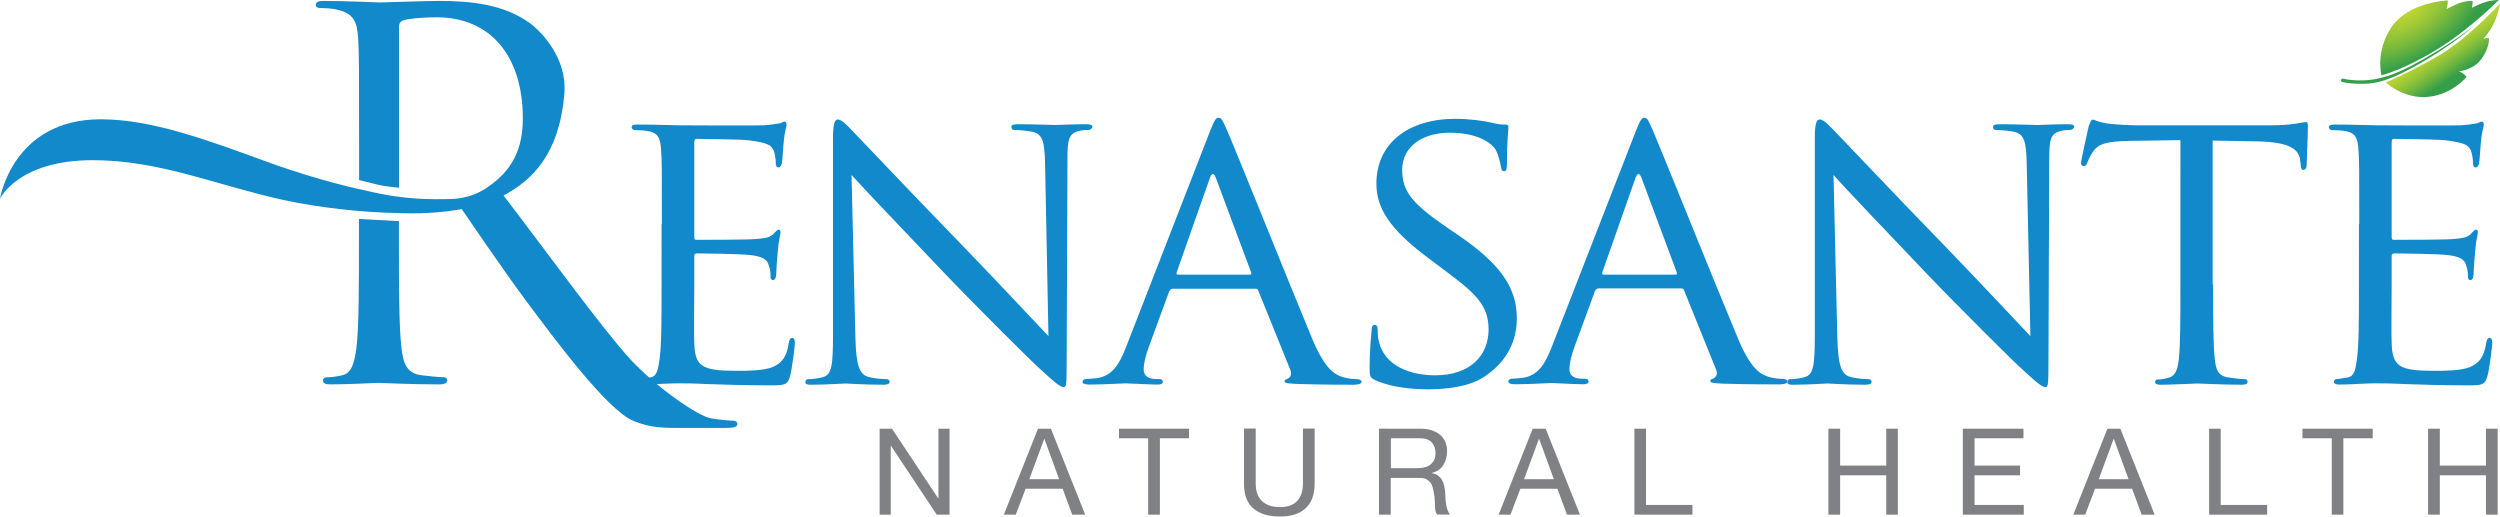 <?xml version="1.0" encoding="utf-8"?>
<!-- Generator: Adobe Illustrator 24.1.2, SVG Export Plug-In . SVG Version: 6.00 Build 0)  -->
<svg version="1.1" id="Layer_1" xmlns="http://www.w3.org/2000/svg" xmlns:xlink="http://www.w3.org/1999/xlink" x="0px" y="0px"
	 viewBox="0 0 162 33.47" style="enable-background:new 0 0 162 33.47;" xml:space="preserve">
<style type="text/css">
	.st0{fill:#1189CA;}
	.st1{fill:#808184;}
	.st2{clip-path:url(#SVGID_2_);fill:url(#SVGID_3_);}
	.st3{clip-path:url(#SVGID_5_);fill:url(#SVGID_6_);}
	.st4{fill:#349E49;}
</style>
<g>
	<path class="st0" d="M42.89,14.51c0-3.46,0-4.09-0.05-4.8c-0.05-0.76-0.18-1.13-0.94-1.23c-0.18-0.03-0.58-0.05-0.79-0.05
		c-0.08,0-0.18-0.1-0.18-0.18c0-0.13,0.1-0.18,0.37-0.18c1.05,0,2.55,0.05,2.68,0.05c0.16,0,4.99,0.03,5.51,0
		c0.45-0.03,0.87-0.1,1.05-0.13c0.11-0.03,0.21-0.11,0.32-0.11c0.08,0,0.11,0.11,0.11,0.21c0,0.16-0.13,0.42-0.18,1.05
		c-0.03,0.21-0.08,1.21-0.13,1.47c-0.03,0.1-0.11,0.24-0.21,0.24c-0.13,0-0.18-0.11-0.18-0.29c0-0.16-0.03-0.52-0.13-0.79
		c-0.16-0.37-0.39-0.52-1.65-0.68C48.06,9.03,45.38,9,45.12,9c-0.1,0-0.13,0.08-0.13,0.24v6.06c0,0.16,0,0.24,0.13,0.24
		c0.29,0,3.33,0,3.86-0.05c0.55-0.05,0.89-0.08,1.13-0.32c0.16-0.16,0.26-0.29,0.34-0.29c0.08,0,0.13,0.05,0.13,0.18
		c0,0.13-0.13,0.5-0.18,1.23c-0.05,0.45-0.1,1.29-0.1,1.44c0,0.18-0.05,0.42-0.21,0.42c-0.1,0-0.16-0.08-0.16-0.21
		c0-0.21,0-0.45-0.11-0.73c-0.08-0.32-0.29-0.58-1.18-0.68c-0.63-0.08-3.1-0.11-3.49-0.11c-0.13,0-0.16,0.08-0.16,0.16v1.86
		c0,0.76-0.03,3.36,0,3.8c0.05,1.5,0.47,1.79,2.76,1.79c0.6,0,1.71,0,2.31-0.24c0.6-0.26,0.92-0.66,1.05-1.55
		c0.05-0.26,0.1-0.34,0.24-0.34c0.13,0,0.16,0.18,0.16,0.34c0,0.16-0.18,1.68-0.32,2.15c-0.16,0.58-0.39,0.58-1.29,0.58
		c-1.73,0-3.07-0.05-4.02-0.08c-0.97-0.05-1.57-0.05-1.92-0.05c-0.05,0-0.5,0-1,0.03c-0.45,0.03-0.97,0.05-1.34,0.05
		c-0.24,0-0.37-0.05-0.37-0.18c0-0.08,0.05-0.18,0.18-0.18c0.21,0,0.5-0.08,0.71-0.1c0.45-0.08,0.5-0.53,0.6-1.18
		c0.13-0.92,0.13-2.68,0.13-4.83V14.51z"/>
	<path class="st0" d="M55.43,21.89c0.05,1.84,0.26,2.39,0.89,2.55c0.42,0.1,0.94,0.13,1.15,0.13c0.1,0,0.18,0.08,0.18,0.18
		c0,0.13-0.16,0.18-0.42,0.18c-1.31,0-2.23-0.08-2.44-0.08c-0.21,0-1.18,0.08-2.23,0.08c-0.24,0-0.37-0.02-0.37-0.18
		c0-0.11,0.08-0.18,0.18-0.18c0.18,0,0.6-0.03,0.95-0.13c0.58-0.16,0.66-0.76,0.66-2.78V8.87c0-0.89,0.13-1.13,0.31-1.13
		c0.26,0,0.66,0.45,0.89,0.68c0.37,0.37,3.73,3.94,7.3,7.61c2.28,2.36,4.75,5.01,5.46,5.75L67.72,10.6
		c-0.03-1.44-0.16-1.94-0.87-2.07c-0.42-0.08-0.95-0.11-1.13-0.11c-0.16,0-0.18-0.13-0.18-0.21c0-0.13,0.18-0.16,0.45-0.16
		c1.05,0,2.15,0.05,2.41,0.05c0.26,0,1.02-0.05,1.97-0.05c0.24,0,0.42,0.03,0.42,0.16c0,0.08-0.1,0.21-0.26,0.21
		c-0.1,0-0.29,0-0.55,0.05c-0.76,0.16-0.81,0.6-0.81,1.94l-0.05,13.07c0,1.47-0.03,1.6-0.18,1.6c-0.24,0-0.47-0.18-1.76-1.37
		c-0.24-0.21-3.57-3.49-6.01-6.04c-2.68-2.81-5.28-5.54-5.99-6.33L55.43,21.89z"/>
	<path class="st0" d="M78.41,8.5c0.29-0.73,0.39-0.87,0.55-0.87c0.24,0,0.32,0.32,0.55,0.81C79.94,9.4,83.64,18.61,85.05,22
		c0.84,1.99,1.47,2.28,1.97,2.44c0.34,0.1,0.68,0.13,0.92,0.13c0.13,0,0.29,0.05,0.29,0.18c0,0.13-0.26,0.18-0.53,0.18
		c-0.34,0-2.05,0-3.65-0.05c-0.45-0.03-0.81-0.03-0.81-0.16c0-0.11,0.05-0.11,0.16-0.16c0.13-0.05,0.37-0.24,0.21-0.6l-2.07-5.12
		c-0.05-0.11-0.08-0.13-0.21-0.13H76c-0.1,0-0.18,0.05-0.24,0.18l-1.31,3.57c-0.21,0.55-0.34,1.1-0.34,1.5c0,0.45,0.39,0.6,0.79,0.6
		h0.21c0.18,0,0.24,0.08,0.24,0.18c0,0.13-0.13,0.18-0.34,0.18c-0.55,0-1.81-0.08-2.07-0.08c-0.24,0-1.39,0.08-2.34,0.08
		c-0.29,0-0.45-0.05-0.45-0.18c0-0.11,0.11-0.18,0.21-0.18c0.16,0,0.5-0.03,0.68-0.05c1.05-0.13,1.5-0.92,1.94-2.05L78.41,8.5z
		 M80.99,17.8c0.1,0,0.1-0.05,0.08-0.16l-2.28-6.11c-0.13-0.34-0.26-0.34-0.39,0l-2.15,6.11c-0.03,0.11,0,0.16,0.08,0.16H80.99z"/>
	<path class="st0" d="M89.09,24.62c-0.32-0.16-0.34-0.24-0.34-0.84c0-1.1,0.1-1.99,0.13-2.36c0-0.24,0.05-0.37,0.18-0.37
		c0.13,0,0.21,0.08,0.21,0.26c0,0.18,0,0.5,0.08,0.81c0.37,1.63,2.1,2.2,3.65,2.2c2.28,0,3.46-1.29,3.46-2.97
		c0-1.6-0.87-2.36-2.91-3.88l-1.05-0.79c-2.49-1.86-3.31-3.23-3.31-4.78c0-2.62,2.07-4.2,5.12-4.2c0.92,0,1.84,0.13,2.39,0.26
		c0.45,0.11,0.63,0.11,0.81,0.11c0.18,0,0.24,0.03,0.24,0.16c0,0.11-0.1,0.84-0.1,2.36c0,0.34-0.03,0.5-0.18,0.5
		c-0.16,0-0.18-0.11-0.21-0.29c-0.03-0.26-0.21-0.87-0.34-1.1c-0.16-0.26-0.92-1.1-2.99-1.1c-1.68,0-3.07,0.84-3.07,2.42
		c0,1.42,0.71,2.23,2.99,3.78l0.66,0.45c2.81,1.92,3.78,3.46,3.78,5.38c0,1.31-0.5,2.73-2.15,3.81c-0.97,0.63-2.41,0.79-3.67,0.79
		C91.37,25.22,90.03,25.07,89.09,24.62"/>
	<path class="st0" d="M106,8.5c0.29-0.73,0.39-0.87,0.55-0.87c0.24,0,0.32,0.32,0.55,0.81c0.42,0.95,4.12,10.16,5.54,13.54
		c0.84,1.99,1.47,2.28,1.97,2.44c0.34,0.1,0.68,0.13,0.92,0.13c0.13,0,0.29,0.05,0.29,0.18c0,0.13-0.26,0.18-0.53,0.18
		c-0.34,0-2.05,0-3.65-0.05c-0.45-0.03-0.81-0.03-0.81-0.16c0-0.11,0.05-0.11,0.16-0.16c0.13-0.05,0.37-0.24,0.21-0.6l-2.07-5.12
		c-0.05-0.11-0.08-0.13-0.21-0.13h-5.33c-0.1,0-0.18,0.05-0.24,0.18l-1.31,3.57c-0.21,0.55-0.34,1.1-0.34,1.5
		c0,0.45,0.39,0.6,0.79,0.6h0.21c0.18,0,0.24,0.08,0.24,0.18c0,0.13-0.13,0.18-0.34,0.18c-0.55,0-1.81-0.08-2.07-0.08
		c-0.24,0-1.39,0.08-2.34,0.08c-0.29,0-0.45-0.05-0.45-0.18c0-0.11,0.11-0.18,0.21-0.18c0.16,0,0.5-0.03,0.68-0.05
		c1.05-0.13,1.5-0.92,1.94-2.05L106,8.5z M108.57,17.8c0.1,0,0.1-0.05,0.08-0.16l-2.28-6.11c-0.13-0.34-0.26-0.34-0.39,0l-2.15,6.11
		c-0.03,0.11,0,0.16,0.08,0.16H108.57z"/>
	<path class="st0" d="M119.06,21.89c0.05,1.84,0.26,2.39,0.89,2.55c0.42,0.1,0.94,0.13,1.15,0.13c0.11,0,0.18,0.08,0.18,0.18
		c0,0.13-0.16,0.18-0.42,0.18c-1.31,0-2.23-0.08-2.44-0.08c-0.21,0-1.18,0.08-2.23,0.08c-0.24,0-0.37-0.02-0.37-0.18
		c0-0.11,0.08-0.18,0.18-0.18c0.18,0,0.6-0.03,0.94-0.13c0.58-0.16,0.66-0.76,0.66-2.78V8.87c0-0.89,0.13-1.13,0.32-1.13
		c0.26,0,0.66,0.45,0.89,0.68c0.37,0.37,3.73,3.94,7.3,7.61c2.28,2.36,4.75,5.01,5.46,5.75l-0.24-11.18
		c-0.03-1.44-0.16-1.94-0.87-2.07c-0.42-0.08-0.95-0.11-1.13-0.11c-0.16,0-0.18-0.13-0.18-0.21c0-0.13,0.18-0.16,0.45-0.16
		c1.05,0,2.15,0.05,2.42,0.05c0.26,0,1.02-0.05,1.97-0.05c0.24,0,0.42,0.03,0.42,0.16c0,0.08-0.11,0.21-0.26,0.21
		c-0.1,0-0.29,0-0.55,0.05c-0.76,0.16-0.81,0.6-0.81,1.94l-0.05,13.07c0,1.47-0.03,1.6-0.18,1.6c-0.24,0-0.47-0.18-1.76-1.37
		c-0.24-0.21-3.57-3.49-6.01-6.04c-2.68-2.81-5.28-5.54-5.98-6.33L119.06,21.89z"/>
	<path class="st0" d="M143.41,18.45c0,2.15,0,3.91,0.11,4.83c0.08,0.66,0.18,1.08,0.89,1.18c0.31,0.05,0.84,0.11,1.05,0.11
		c0.16,0,0.18,0.1,0.18,0.18c0,0.11-0.1,0.18-0.37,0.18c-1.26,0-2.73-0.08-2.86-0.08c-0.11,0-1.71,0.08-2.39,0.08
		c-0.26,0-0.37-0.05-0.37-0.18c0-0.08,0.05-0.16,0.18-0.16c0.21,0,0.47-0.05,0.68-0.11c0.47-0.11,0.6-0.55,0.68-1.21
		c0.1-0.92,0.1-2.68,0.1-4.83V9.08l-3.33,0.05c-1.44,0.03-1.99,0.18-2.34,0.71c-0.26,0.39-0.29,0.55-0.37,0.71
		c-0.05,0.18-0.13,0.21-0.24,0.21c-0.05,0-0.16-0.05-0.16-0.18c0-0.24,0.47-2.23,0.5-2.41c0.05-0.13,0.16-0.42,0.24-0.42
		c0.16,0,0.39,0.18,1.02,0.26c0.66,0.08,1.55,0.11,1.81,0.11h8.71c0.76,0,1.29-0.05,1.65-0.11c0.34-0.05,0.55-0.1,0.66-0.1
		c0.11,0,0.11,0.13,0.11,0.26c0,0.68-0.08,2.28-0.08,2.55c0,0.18-0.1,0.29-0.21,0.29s-0.16-0.08-0.18-0.39l-0.03-0.23
		c-0.08-0.68-0.58-1.18-2.78-1.23l-2.89-0.05V18.45z"/>
	<path class="st0" d="M152.88,14.51c0-3.46,0-4.09-0.05-4.8c-0.05-0.76-0.18-1.13-0.95-1.23c-0.18-0.03-0.58-0.05-0.79-0.05
		c-0.08,0-0.18-0.1-0.18-0.18c0-0.13,0.1-0.18,0.37-0.18c1.05,0,2.55,0.05,2.68,0.05c0.16,0,4.99,0.03,5.51,0
		c0.45-0.03,0.87-0.1,1.05-0.13c0.11-0.03,0.21-0.11,0.32-0.11c0.08,0,0.11,0.11,0.11,0.21c0,0.16-0.13,0.42-0.18,1.05
		c-0.03,0.21-0.08,1.21-0.13,1.47c-0.03,0.1-0.11,0.24-0.21,0.24c-0.13,0-0.18-0.11-0.18-0.29c0-0.16-0.03-0.52-0.13-0.79
		c-0.16-0.37-0.39-0.52-1.65-0.68C158.05,9.03,155.38,9,155.11,9c-0.1,0-0.13,0.08-0.13,0.24v6.06c0,0.16,0,0.24,0.13,0.24
		c0.29,0,3.33,0,3.86-0.05c0.55-0.05,0.89-0.08,1.13-0.32c0.16-0.16,0.26-0.29,0.34-0.29c0.08,0,0.13,0.05,0.13,0.18
		c0,0.13-0.13,0.5-0.18,1.23c-0.05,0.45-0.1,1.29-0.1,1.44c0,0.18-0.05,0.42-0.21,0.42c-0.1,0-0.16-0.08-0.16-0.21
		c0-0.21,0-0.45-0.11-0.73c-0.08-0.32-0.29-0.58-1.18-0.68c-0.63-0.08-3.1-0.11-3.49-0.11c-0.13,0-0.16,0.08-0.16,0.16v1.86
		c0,0.76-0.03,3.36,0,3.8c0.05,1.5,0.47,1.79,2.76,1.79c0.6,0,1.71,0,2.31-0.24c0.6-0.26,0.92-0.66,1.05-1.55
		c0.05-0.26,0.11-0.34,0.24-0.34c0.13,0,0.16,0.18,0.16,0.34c0,0.16-0.18,1.68-0.32,2.15c-0.16,0.58-0.39,0.58-1.29,0.58
		c-1.73,0-3.07-0.05-4.02-0.08c-0.97-0.05-1.58-0.05-1.92-0.05c-0.05,0-0.5,0-1,0.03c-0.45,0.03-0.97,0.05-1.34,0.05
		c-0.24,0-0.37-0.05-0.37-0.18c0-0.08,0.05-0.18,0.18-0.18c0.21,0,0.5-0.08,0.71-0.1c0.45-0.08,0.5-0.53,0.6-1.18
		c0.13-0.92,0.13-2.68,0.13-4.83V14.51z"/>
	<path class="st0" d="M47.5,27.26c-0.19,0-0.82-0.05-1.43-0.15c-0.81-0.13-3.46-1.94-5.21-3.81c-1.87-2.04-5.58-7.18-8.23-10.63
		c1.82-0.98,3.61-2.63,3.94-6.6c0.19-2.26-1.42-3.96-2.22-4.56c-1.71-1.25-3.88-1.45-5.91-1.45c-1,0-3.46,0.1-3.81,0.1
		c-0.16,0-2.2-0.1-3.65-0.1c-0.35,0-0.52,0.07-0.52,0.26c0,0.13,0.13,0.2,0.26,0.2c0.29,0,0.84,0.03,1.1,0.1
		c1.07,0.23,1.32,0.76,1.39,1.87c0.06,1.05,0.06,1.97,0.06,7.1v2.08c0,0,0.97,0.24,1.3,0.32c0.32,0.08,1.29,0.18,1.29,0.18
		c0-0.01,0-10.46,0-10.46c0-0.2,0.1-0.33,0.26-0.39c0.32-0.1,1.2-0.2,2.17-0.2c3.46,0,5.59,2.46,5.59,6.57
		c0,2.5-1.15,3.65-2.28,4.44c-0.74,0.53-1.69,0.77-2.47,0.77c-0.93,0-2.72,0.11-5.42-0.55c0,0-2.77-0.54-6.39-1.86
		C13.37,9.05,9.81,7.73,6.53,7.73C0.81,7.73,0,12.88,0,12.88s1.16-2.5,6-2.5c4.37,0,7.93,1.6,12.37,2.58
		c2.65,0.58,5.39,0.75,5.39,0.75s1.82,0.14,3.42,0.11c1.59-0.04,2.74-0.27,2.74-0.27s2.78,4.08,4.13,5.89
		c1.84,2.46,5.29,7.15,7.01,7.84c1.22,0.48,1.86,0.45,3.66,0.45h2.29c0.58,0,0.77-0.07,0.77-0.26
		C47.79,27.35,47.66,27.26,47.5,27.26"/>
	<path class="st0" d="M28.72,24.44c-0.29,0-1-0.07-1.45-0.13c-0.97-0.13-1.16-0.86-1.26-1.81c-0.16-1.38-0.16-3.98-0.16-7.13v-0.79
		c0-0.02,0-0.23,0-0.25l-2.59-0.14v1.19c0,3.15,0,5.75-0.16,7.13c-0.13,0.95-0.29,1.68-0.94,1.81c-0.29,0.07-0.68,0.13-0.97,0.13
		c-0.19,0-0.26,0.1-0.26,0.2c0,0.2,0.16,0.26,0.52,0.26c0.97,0,3.01-0.1,3.04-0.1c0.16,0,2.2,0.1,3.97,0.1
		c0.35,0,0.52-0.1,0.52-0.26C28.97,24.54,28.91,24.44,28.72,24.44"/>
	<polygon class="st1" points="57.8,27.78 60.8,32.3 60.81,32.3 60.81,27.78 61.53,27.78 61.53,33.35 60.7,33.35 57.73,28.88 
		57.72,28.88 57.72,33.35 57,33.35 57,27.78 	"/>
	<path class="st1" d="M68.1,27.78l2.22,5.57h-0.84l-0.62-1.68h-2.4l-0.64,1.68h-0.77l2.21-5.57H68.1z M68.63,31.05l-0.95-2.6h-0.02
		l-0.96,2.6H68.63z"/>
	<polygon class="st1" points="72.51,28.4 72.51,27.78 77.05,27.78 77.05,28.4 75.16,28.4 75.16,33.35 74.4,33.35 74.4,28.4 	"/>
	<path class="st1" d="M84.6,32.94c-0.39,0.36-0.94,0.53-1.66,0.53c-0.73,0-1.3-0.17-1.71-0.51c-0.41-0.34-0.62-0.88-0.62-1.63v-3.56
		h0.76v3.56c0,0.5,0.13,0.88,0.41,1.14c0.27,0.26,0.66,0.39,1.17,0.39c0.48,0,0.85-0.13,1.1-0.39s0.38-0.64,0.38-1.14v-3.56h0.76
		v3.56C85.19,32.05,84.99,32.58,84.6,32.94"/>
	<path class="st1" d="M92.04,27.78c0.54,0,0.96,0.13,1.27,0.39c0.31,0.26,0.46,0.62,0.46,1.07c0,0.34-0.08,0.63-0.24,0.89
		c-0.16,0.26-0.41,0.43-0.75,0.52v0.01c0.16,0.03,0.3,0.08,0.4,0.16c0.1,0.07,0.19,0.16,0.25,0.26c0.06,0.1,0.11,0.22,0.14,0.34
		c0.03,0.12,0.05,0.25,0.07,0.39c0.01,0.14,0.02,0.27,0.02,0.41c0.01,0.14,0.02,0.28,0.04,0.41c0.02,0.14,0.05,0.26,0.09,0.39
		c0.04,0.12,0.1,0.23,0.18,0.32h-0.84c-0.05-0.06-0.09-0.14-0.11-0.23c-0.02-0.1-0.03-0.21-0.03-0.33
		c-0.01-0.12-0.01-0.25-0.02-0.39c-0.01-0.14-0.02-0.28-0.05-0.41c-0.02-0.14-0.05-0.26-0.08-0.39c-0.03-0.12-0.08-0.23-0.15-0.32
		c-0.07-0.09-0.16-0.16-0.27-0.22c-0.11-0.06-0.26-0.08-0.45-0.08h-1.85v2.38h-0.76v-5.57H92.04z M92.2,30.31
		c0.16-0.03,0.3-0.08,0.42-0.15c0.12-0.08,0.21-0.18,0.29-0.3c0.07-0.13,0.11-0.29,0.11-0.5c0-0.28-0.08-0.51-0.24-0.69
		c-0.16-0.18-0.42-0.27-0.77-0.27h-1.88v1.94h1.58C91.87,30.34,92.04,30.33,92.2,30.31"/>
	<path class="st1" d="M100.16,27.78l2.22,5.57h-0.84l-0.62-1.68h-2.4l-0.64,1.68h-0.77l2.21-5.57H100.16z M100.69,31.05l-0.95-2.6
		h-0.02l-0.96,2.6H100.69z"/>
	<polygon class="st1" points="106.66,27.78 106.66,32.72 109.67,32.72 109.67,33.35 105.91,33.35 105.91,27.78 	"/>
	<polygon class="st1" points="119.24,27.78 119.24,30.17 122.23,30.17 122.23,27.78 122.98,27.78 122.98,33.35 122.23,33.35 
		122.23,30.8 119.24,30.8 119.24,33.35 118.48,33.35 118.48,27.78 	"/>
	<polygon class="st1" points="131.12,27.78 131.12,28.4 127.95,28.4 127.95,30.17 130.9,30.17 130.9,30.8 127.95,30.8 127.95,32.72 
		131.14,32.72 131.14,33.35 127.19,33.35 127.19,27.78 	"/>
	<path class="st1" d="M137.4,27.78l2.22,5.57h-0.84l-0.62-1.68h-2.4l-0.64,1.68h-0.77l2.21-5.57H137.4z M137.93,31.05l-0.95-2.6
		h-0.02l-0.96,2.6H137.93z"/>
	<polygon class="st1" points="143.9,27.78 143.9,32.72 146.91,32.72 146.91,33.35 143.15,33.35 143.15,27.78 	"/>
	<polygon class="st1" points="149.2,28.4 149.2,27.78 153.75,27.78 153.75,28.4 151.85,28.4 151.85,33.35 151.1,33.35 151.1,28.4 	
		"/>
	<polygon class="st1" points="158.1,27.78 158.1,30.17 161.09,30.17 161.09,27.78 161.85,27.78 161.85,33.35 161.09,33.35 
		161.09,30.8 158.1,30.8 158.1,33.35 157.34,33.35 157.34,27.78 	"/>
	<g>
		<defs>
			<path id="SVGID_1_" d="M160.92,0.18c-0.49,0.18-0.75,0.33-0.75,0.33s0.04-0.15,0.05-0.28c0.01-0.13,0.01-0.17,0.01-0.17
				s-0.51-0.03-1.04,0.21c-0.53,0.24-0.65,0.32-0.65,0.32s0.05-0.2,0.07-0.34c0.01-0.14,0-0.22,0-0.22s-2.54,0.08-3.65,1.74
				c-1.05,1.57-0.64,3.11-0.64,3.11s1.4-0.33,3.6-1.68c2.2-1.35,4-3.2,4-3.2s0,0-0.01,0C161.84,0,161.38,0.01,160.92,0.18"/>
		</defs>
		<clipPath id="SVGID_2_">
			<use xlink:href="#SVGID_1_"  style="overflow:visible;"/>
		</clipPath>
		
			<radialGradient id="SVGID_3_" cx="-243.461" cy="217.79" r="1" gradientTransform="matrix(2.117 3.299 6.547 -4.202 -754.411 1719.028)" gradientUnits="userSpaceOnUse">
			<stop  offset="0" style="stop-color:#BED630"/>
			<stop  offset="0.104" style="stop-color:#B5D232"/>
			<stop  offset="0.275" style="stop-color:#9CC836"/>
			<stop  offset="0.491" style="stop-color:#74B83D"/>
			<stop  offset="0.743" style="stop-color:#3DA247"/>
			<stop  offset="0.78" style="stop-color:#349E49"/>
			<stop  offset="1" style="stop-color:#349E49"/>
		</radialGradient>
		<polygon class="st2" points="159.57,-3.64 164.12,3.45 156.24,8.51 151.68,1.42 		"/>
	</g>
	<g>
		<defs>
			<path id="SVGID_4_" d="M157.98,3.63c-1.96,1.13-3.38,1.71-3.38,1.71s0.99,0.95,2.43,0.95c1.73,0,2.8-1.3,2.8-1.3
				s-0.12-0.17-0.24-0.24c-0.12-0.07-0.24-0.13-0.24-0.13s0.86-0.1,1.33-0.66c0.65-0.77,0.61-1.48,0.61-1.48s-0.14-0.03-0.2-0.01
				c-0.05,0.01-0.16,0.04-0.16,0.04s0.46-0.5,0.72-1.11C161.92,0.8,162,0.23,162,0.23S159.94,2.5,157.98,3.63"/>
		</defs>
		<clipPath id="SVGID_5_">
			<use xlink:href="#SVGID_4_"  style="overflow:visible;"/>
		</clipPath>
		
			<linearGradient id="SVGID_6_" gradientUnits="userSpaceOnUse" x1="-218.125" y1="238.657" x2="-217.125" y2="238.657" gradientTransform="matrix(1.595 2.365 2.365 -1.595 -58.406 899.429)">
			<stop  offset="0" style="stop-color:#BED630"/>
			<stop  offset="0.104" style="stop-color:#B5D232"/>
			<stop  offset="0.275" style="stop-color:#9CC836"/>
			<stop  offset="0.491" style="stop-color:#74B83D"/>
			<stop  offset="0.743" style="stop-color:#3DA247"/>
			<stop  offset="0.78" style="stop-color:#349E49"/>
			<stop  offset="1" style="stop-color:#349E49"/>
		</linearGradient>
		<polygon class="st3" points="159.69,-3.2 164.81,4.4 156.91,9.73 151.79,2.13 		"/>
	</g>
	<g>
		<path class="st4" d="M152.94,5.43c-0.75,0-1.15-0.12-1.17-0.12c-0.06-0.02-0.09-0.08-0.07-0.14c0.02-0.06,0.08-0.09,0.14-0.07
			c0,0,0.39,0.11,1.1,0.11c0.71,0,1.69-0.09,3.38-0.98c2.48-1.31,4.02-2.58,4.02-2.58s-1.49,1.39-4.21,2.84
			C154.4,5.41,153.67,5.43,152.94,5.43"/>
	</g>
</g>
</svg>
